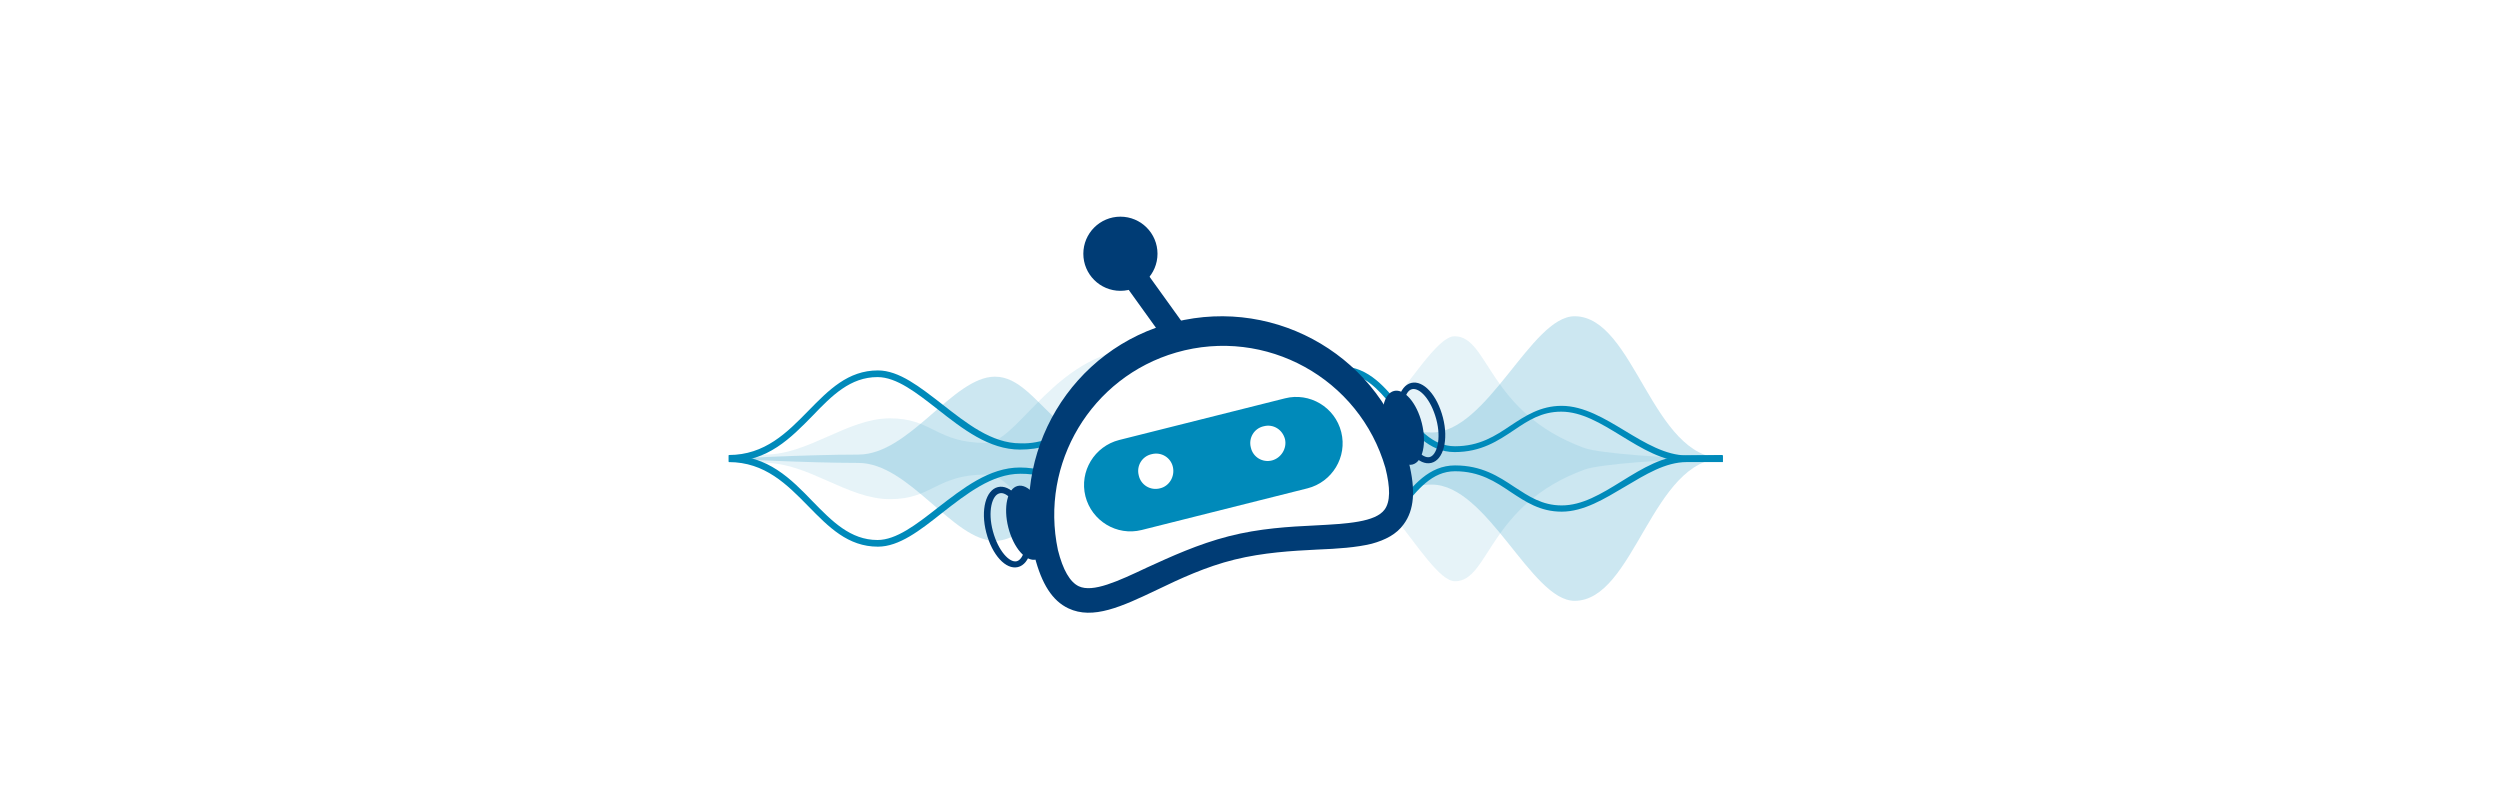 <?xml version="1.0" encoding="utf-8"?>
<!-- Generator: Adobe Illustrator 26.0.2, SVG Export Plug-In . SVG Version: 6.00 Build 0)  -->
<svg version="1.1" id="Capa_1" xmlns="http://www.w3.org/2000/svg" xmlns:xlink="http://www.w3.org/1999/xlink" x="0px" y="0px"
	 viewBox="0 0 600 191" style="enable-background:new 0 0 600 191;" xml:space="preserve">
<style type="text/css">
	.st0{opacity:0.1;fill:#008ABA;enable-background:new    ;}
	.st1{opacity:0.2;fill:#008ABA;enable-background:new    ;}
	.st2{fill:#008ABA;}
	.st3{fill:#003C75;}
</style>
<path class="st0" d="M380.2,107.5C357,99,357.4,80.7,349.1,80.7c-4.1,0-10.8,11.4-17.9,19.5c2.1,4.8,3.6,9.7,4.7,14.8
	c0.7,3,0.1,6.1-1.6,8.6c6,7.5,11.3,15.9,14.9,15.9c8.3,0,7.9-18.3,31.1-26.8c3.5-1.3,20.2-2.6,33.5-2.6
	C400.4,110.1,383.7,108.8,380.2,107.5z"/>
<path class="st1" d="M253.7,100.8c-5.4-4.9-9.3-10.4-14.9-10.4c-10.1,0-20.5,18.7-32.8,18.7s-31.2,1-31.2,1s19,1,31.2,1
	s22.7,18.7,32.8,18.7c4.5,0,7.9-3.5,11.8-7.4C250.2,115.2,250.8,107.3,253.7,100.8z"/>
<path class="st0" d="M251.6,131.1c-1.9-10.9-5.6-15.1,1.9-24.4C253,106,264,91.4,263.7,90.5c-1.2-3.2,4.3-2.8,4.1-6.1
	c-16.2,4.1-24.2,21.9-31.2,21.9c-11.9,0-12.8-5.9-23-5.9s-19.5,8.7-30,8.7c-7.4,0-8.7,1-8.7,1s1.3,1,8.7,1c10.5,0,19.8,8.7,30,8.7
	s11.1-5.9,23-5.9c6.3,0,10.9,10.3,15.6,19.9C252,132.9,251.8,132,251.6,131.1z"/>
<path class="st1" d="M377.9,75.9c-10.4,0-20.9,27.9-34.3,27.9c-8.9,0-12-5.8-15.6-9.4c3.8,5.8,6.1,13.1,7.8,20.6
	c0.2,1,0.3,2.1,0.2,3.2c2.3-1.3,4.9-1.9,7.6-1.9c13.4,0,23.9,27.9,34.3,27.9c14.4,0,18.5-34.2,35.8-34.2
	C396.4,110.1,392.3,75.9,377.9,75.9z"/>
<path class="st2" d="M252.2,105.1c-2.3,0.9-4.8,1.4-7.3,1.3c-6.9,0-12.9-4.8-18.8-9.4c-5.3-4.1-10.3-8.1-15.4-8.1
	c-7.2,0-11.8,4.7-16.7,9.7c-5.1,5.2-10.4,10.6-19.1,10.6v1.6c9.4,0,14.9-5.7,20.2-11.1c4.6-4.8,9-9.2,15.5-9.2
	c4.6,0,9.4,3.8,14.4,7.7c6.1,4.8,12.4,9.7,19.8,9.7c2.3,0,4.6-0.3,6.8-1C251.8,106.4,252,105.7,252.2,105.1z"/>
<path class="st2" d="M404.8,109.3c-5,0-10-3-14.8-5.9s-9.9-6-15.2-6c-5.1,0-8.7,2.4-12.2,4.7c-3.7,2.5-7.5,5-13.4,5
	c-5.5,0-9-4.4-12.7-9.1c-3.9-4.9-7.9-9.9-14.5-10.1c0.7,0.6,1.4,1.2,2,1.8c4.7,1,7.9,5,11.2,9.2c3.8,4.7,7.7,9.6,13.9,9.6
	c6.4,0,10.4-2.7,14.3-5.3c3.4-2.3,6.6-4.4,11.3-4.4c4.9,0,9.5,2.8,14.4,5.8s10.1,6.2,15.6,6.2h8.7v-1.6L404.8,109.3z"/>
<path class="st2" d="M250.7,113c-1.9-0.5-3.9-0.8-5.9-0.8c-7.4,0-13.7,5-19.8,9.7c-5.1,4-9.9,7.7-14.4,7.7c-6.5,0-10.9-4.5-15.5-9.2
	c-5.3-5.5-10.8-11.1-20.2-11.1v1.6c8.7,0,14,5.4,19.1,10.6c4.9,5,9.5,9.7,16.7,9.7c5.1,0,10.1-3.9,15.4-8.1c5.9-4.6,12-9.4,18.8-9.4
	c1.9,0,3.9,0.2,5.7,0.8C250.6,114,250.7,113.5,250.7,113z"/>
<path class="st2" d="M404.8,109.3c-5.5,0-10.6,3.1-15.6,6.2s-9.5,5.8-14.4,5.8c-4.7,0-7.9-2.2-11.3-4.4c-3.9-2.6-7.9-5.2-14.3-5.2
	c-6.2,0-10.1,4.8-13.8,9.5c-0.8,2.3-2.3,4.2-4.3,5.4l-0.2,0.1c0.4,0.3,0.7,0.6,1,0.9c1.6-1.7,3.2-3.5,4.6-5.4
	c3.7-4.7,7.2-9.1,12.7-9.1c5.9,0,9.7,2.5,13.4,5c3.5,2.3,7,4.7,12.2,4.7c5.3,0,10.3-3.1,15.2-6s9.7-5.9,14.8-5.9h8.7v-1.6H404.8z"/>
<path class="st3" d="M329.2,130.5c-3.7,0.9-8.1,1.2-13.1,1.4c-6,0.3-12.9,0.7-19.8,2.4s-13.1,4.6-18.5,7.2
	c-8.6,4.1-15.5,7.3-21.4,4.5c-3.8-1.8-6.4-5.8-8.1-12.5c-6.2-24.8,8.8-50,33.6-56.2c24.8-6.2,50,8.8,56.2,33.6
	c1.7,6.8,1.3,11.5-1.2,14.9C335.2,128.2,332.5,129.6,329.2,130.5z M294.9,128.7c7.4-1.9,14.5-2.3,20.8-2.6
	c7.7-0.4,14.4-0.8,16.6-3.8c1.4-1.9,1.4-5.2,0.2-10c-6.2-21.5-28.7-33.9-50.2-27.7c-20.4,5.9-32.8,26.6-28.4,47.4
	c1.2,4.8,2.9,7.7,5,8.7c3.4,1.6,9.4-1.2,16.4-4.5C281,133.6,287.5,130.6,294.9,128.7L294.9,128.7z"/>
<path class="st2" d="M308.4,95.6l-39.8,10c-5.9,1.5-9.6,7.5-8.1,13.5c1.5,5.9,7.5,9.6,13.5,8.1l39.8-10c5.9-1.5,9.6-7.5,8.1-13.5
	S314.3,94.1,308.4,95.6L308.4,95.6L308.4,95.6z M278.4,117.2c-2.3,0.6-4.6-0.8-5.1-3.1c-0.6-2.3,0.8-4.6,3.1-5.1
	c2.3-0.6,4.6,0.8,5.1,3.1C282,114.4,280.6,116.7,278.4,117.2C278.3,117.2,278.3,117.2,278.4,117.2L278.4,117.2z M305.3,110.5
	c-2.3,0.6-4.6-0.8-5.1-3.1c-0.6-2.3,0.8-4.6,3.1-5.1c2.3-0.6,4.5,0.8,5.1,3.1C308.9,107.6,307.5,109.9,305.3,110.5L305.3,110.5
	L305.3,110.5z"/>
<ellipse transform="matrix(0.97 -0.244 0.244 0.97 -23.154 63.941)" class="st3" cx="246.4" cy="125.4" rx="4.6" ry="9.1"/>
<path class="st3" d="M244.3,136.1c-2.9,0.7-6.2-2.9-7.6-8.3s-0.1-10.2,2.8-10.9s6.2,2.9,7.6,8.3S247.2,135.4,244.3,136.1z
	 M239.9,118.4c-1.8,0.4-2.9,4.3-1.6,9.1c1.3,4.8,4,7.6,5.7,7.2s2.9-4.3,1.6-9.1S241.6,117.9,239.9,118.4z"/>
<ellipse transform="matrix(0.97 -0.244 0.244 0.97 -14.859 85.291)" class="st3" cx="336.7" cy="102.6" rx="4.6" ry="9.1"/>
<path class="st3" d="M335.9,102.8c-1.4-5.4-0.1-10.2,2.8-10.9s6.2,2.9,7.6,8.3s0.1,10.2-2.8,10.9S337.3,108.2,335.9,102.8z
	 M337.4,102.5c1.2,4.8,4,7.6,5.7,7.2s2.9-4.3,1.6-9.1s-4-7.6-5.8-7.2S336.2,97.7,337.4,102.5z"/>
<circle class="st3" cx="268.9" cy="60.9" r="8.9"/>
<rect x="271" y="54" transform="matrix(0.812 -0.584 0.584 0.812 11.33 172.905)" class="st3" width="5.9" height="29.7"/>
</svg>
